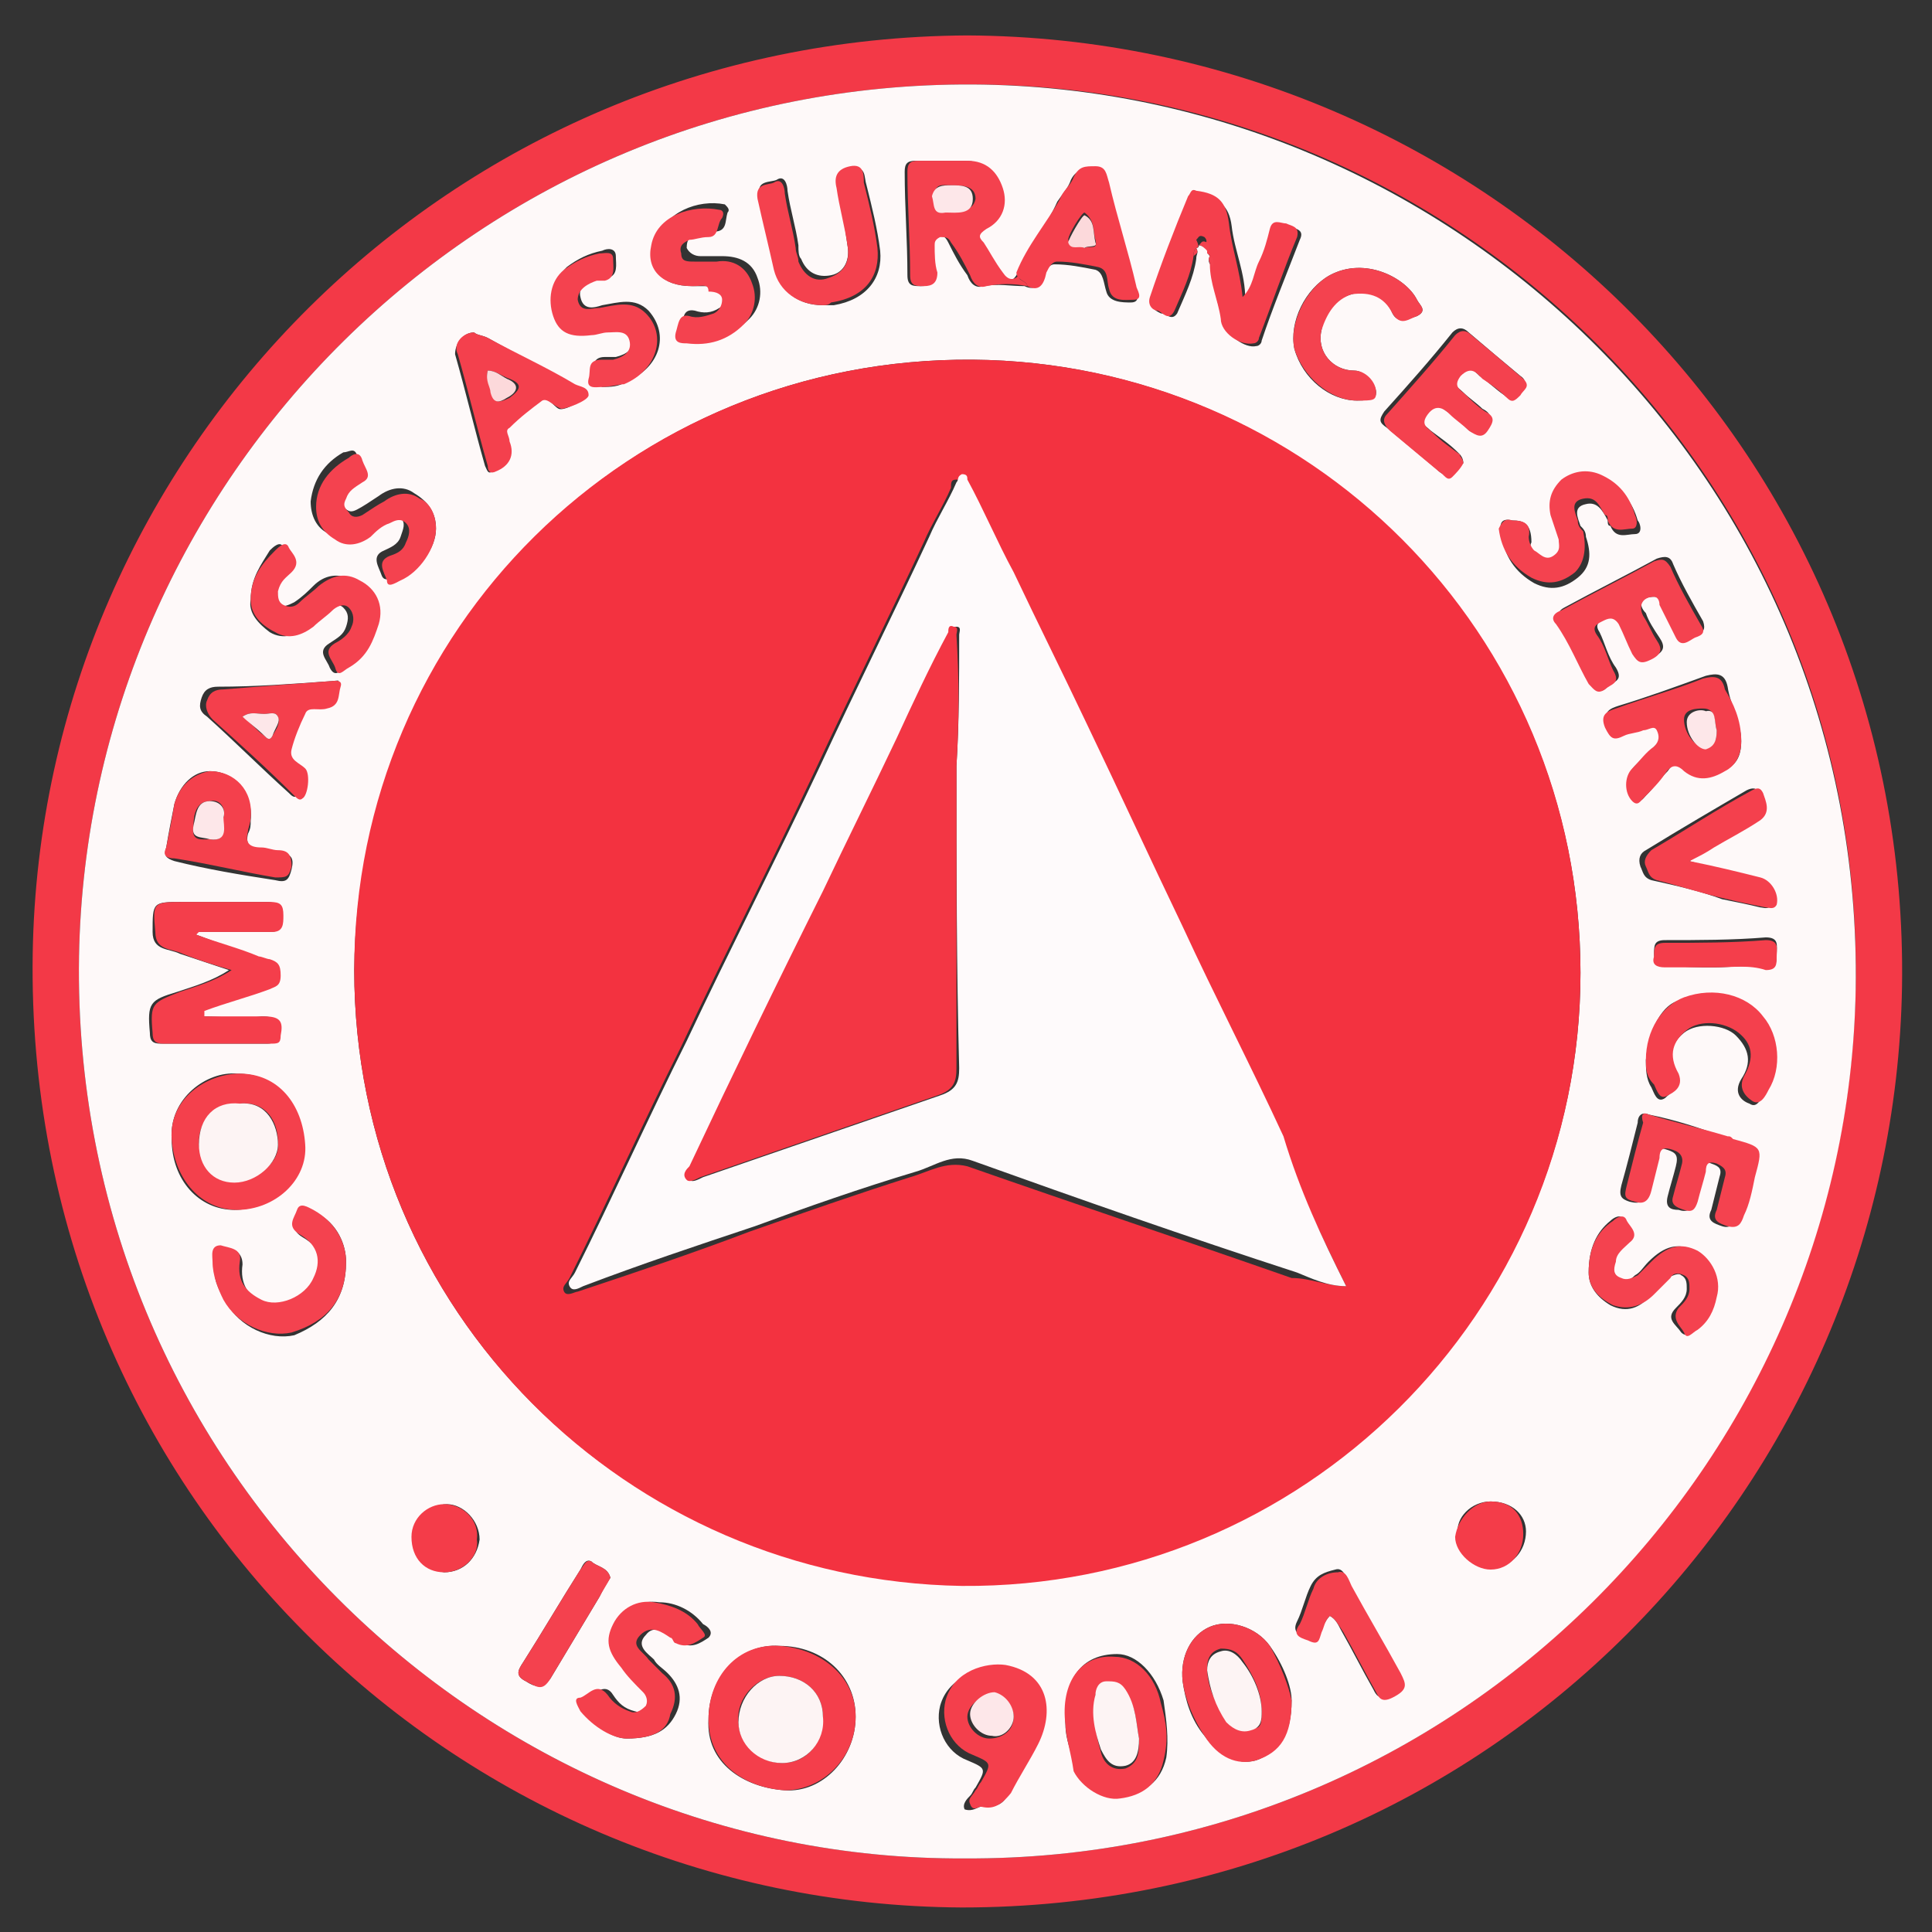 <svg xmlns="http://www.w3.org/2000/svg" xmlns:xlink="http://www.w3.org/1999/xlink" id="Layer_1" x="0px" y="0px" viewBox="0 0 70.9 70.9" style="enable-background:new 0 0 70.9 70.9;" xml:space="preserve">
<rect x="0" y="0" width="70.9" height="70.9" fill="#333333" stroke="none"/>
<style type="text/css">
	.st0{fill:#F33947;}
	.st1{fill:#FEF9F9;}
	.st2{fill:#F33240;}
	.st3{fill:#F43E4B;}
	.st4{fill:#F43F4C;}
	.st5{fill:#F4404C;}
	.st6{fill:#F4414E;}
	.st7{fill:#F4404D;}
	.st8{fill:#F4424F;}
	.st9{fill:#F43C49;}
	.st10{fill:#FEFAFB;}
	.st11{fill:#FDF4F4;}
	.st12{fill:#FDE7E9;}
	.st13{fill:#FCD9DB;}
	.st14{fill:#F33644;}
	.st15{fill-rule:evenodd;clip-rule:evenodd;fill:none;}
</style>
<g>
	<g>
		<path class="st0" d="M35.5,1.3c19,0.1,34.6,15.5,34.3,34.9C69.5,54.5,54.7,70,35.3,70C16.6,69.9,0.9,54.7,1.2,35    C1.5,16.6,16.5,1.4,35.5,1.3z M35.4,68.2c18.1,0.1,32.4-14.5,32.7-32C68.4,17.5,53.3,3.1,35.7,3.1C17.6,3,3.2,17.6,2.9,35.1    C2.6,53.7,17.7,68.3,35.4,68.2z"></path>
		<path class="st1" d="M35.4,68.2C17.7,68.3,2.6,53.7,2.9,35.1C3.2,17.6,17.6,3,35.7,3.1c17.6,0.1,32.7,14.5,32.4,33.2    C67.8,53.7,53.5,68.3,35.4,68.2z M43.9,9.1C44,9.1,44,9,44,9c0.1,0,0.2,0.1,0.3,0.1c0,0.1,0,0.2,0.1,0.3c-0.1,0.2,0,0.3,0.1,0.4    c0,0.7,0.2,1.4,0.4,2c0.1,0.5,0.8,1,1.2,0.9c0.1,0,0.2-0.1,0.2-0.2c0.4-1.2,0.9-2.4,1.4-3.7c0.2-0.4-0.2-0.4-0.4-0.5    c-0.2-0.1-0.5-0.2-0.6,0.2c-0.1,0.4-0.2,0.8-0.4,1.2c-0.2,0.4-0.2,0.9-0.6,1.3c0-1-0.4-1.8-0.5-2.7c-0.1-0.8-0.5-1-1.2-1.2    c-0.2,0-0.3,0.1-0.3,0.2c-0.5,1.2-0.9,2.5-1.4,3.7c-0.1,0.3,0.1,0.4,0.3,0.5c0.2,0,0.4,0.3,0.6,0c0.3-0.7,0.6-1.3,0.7-2    C43.9,9.3,44,9.3,43.9,9.1z M37.3,10.1c-0.2,0.3-0.4,0.3-0.6-0.1c-0.2-0.4-0.4-0.7-0.7-1.1c-0.2-0.2-0.2-0.4,0.1-0.5    c0.6-0.3,0.7-0.9,0.6-1.5c-0.2-0.6-0.6-1-1.3-1c-0.6,0-1.2,0-1.8,0c-0.3,0-0.4,0.1-0.4,0.4c0,1.3,0.1,2.5,0.1,3.8    c0,0.4,0.2,0.4,0.5,0.4c0.3,0,0.5-0.1,0.5-0.5c0-0.3,0-0.7-0.1-1c0-0.1,0-0.3,0.2-0.3c0.2-0.1,0.3,0,0.4,0.2    c0.2,0.4,0.4,0.8,0.7,1.2c0.1,0.3,0.3,0.5,0.6,0.4c0.5-0.1,1,0,1.5,0c0.4,0.2,0.6-0.1,0.7-0.4c0.1-0.2,0.2-0.4,0.4-0.4    c0.5,0,1,0.1,1.5,0.2c0.3,0.1,0.3,0.5,0.4,0.8c0.1,0.4,0.6,0.4,0.9,0.4c0.4,0,0.2-0.4,0.1-0.5c-0.3-1.3-0.7-2.5-1-3.8    c-0.1-0.3,0-0.5-0.5-0.6c-0.3,0-0.6,0-0.8,0.4c-0.1,0.3-0.3,0.5-0.5,0.8C38.4,8.3,37.8,9.1,37.3,10.1z M58,35.7    c0-12.4-10-22.4-22.3-22.5C23.1,13.1,13.1,23.1,13,35.6C13,48.1,23,58,35.3,58.1C47.8,58.3,58,48.1,58,35.7z M7.2,34.3    c0,0,0-0.1,0-0.1c0.9,0,1.8,0,2.7,0c0.5,0,0.4-0.3,0.4-0.6c0-0.3-0.1-0.5-0.5-0.5c-1,0-2.1,0-3.1,0c-1.1,0-1.1,0-1.1,1.1    c0,0.7,0.6,0.6,1,0.8c0.6,0.2,1.2,0.4,1.8,0.6c-0.6,0.4-1.3,0.6-1.9,0.8c-1,0.3-1.1,0.4-1,1.5c0,0.3,0.1,0.4,0.4,0.4    c1.3,0,2.6,0,3.9,0c0.3,0,0.3-0.1,0.4-0.3c0-0.5,0-0.7-0.6-0.7c-0.7,0.1-1.5,0-2.2,0c0-0.1,0-0.1,0-0.2c0.8-0.3,1.6-0.5,2.4-0.8    c0.2-0.1,0.5-0.2,0.4-0.5c0-0.3-0.1-0.5-0.4-0.6c-0.1,0-0.3-0.1-0.4-0.1C8.8,34.9,8,34.6,7.2,34.3z M26,63.1    c-0.1,1.6,1.3,2.5,2.8,2.6c1.4,0.1,2.6-1.2,2.6-2.7c0-1.5-1.2-2.6-2.8-2.6C27.2,60.3,26,61.5,26,63.1z M6.3,41.8    c0,1.5,1,2.6,2.3,2.6c1.4,0,2.6-1.1,2.5-2.4c-0.1-1.6-1-2.6-2.4-2.6C7.6,39.3,6.2,40.3,6.3,41.8z M63.9,27.2c0-0.7-0.4-1.3-0.5-2    c-0.1-0.5-0.4-0.5-0.8-0.4c-1.1,0.4-2.2,0.8-3.2,1.1c-0.3,0.1-0.6,0.2-0.4,0.7c0.1,0.4,0.3,0.5,0.7,0.3c0.2-0.1,0.5-0.1,0.7-0.2    c0.2-0.1,0.4-0.3,0.5,0c0.1,0.2,0.1,0.4-0.1,0.6c-0.3,0.3-0.6,0.6-0.8,0.8c-0.3,0.3-0.3,0.9,0,1.2c0.2,0.2,0.3,0,0.4-0.1    c0.3-0.3,0.5-0.6,0.8-0.9c0.2-0.3,0.4-0.4,0.7-0.1c0.5,0.4,1,0.3,1.5,0C63.8,28,63.9,27.6,63.9,27.2z M39.1,63.3    c0,0.5,0.2,1,0.4,1.6c0.3,0.7,1.1,1.2,1.7,1c0.8-0.1,1.4-0.5,1.6-1.4c0.1-0.7,0-1.4-0.1-2.1c-0.3-1-1-1.7-1.7-1.7    C39.7,60.7,39,61.6,39.1,63.3z M47.4,62.4c0-0.5-0.3-1.3-0.8-2c-0.5-0.7-1.5-1-2.2-0.7c-0.7,0.3-1.1,1.1-1,2    c0.1,0.7,0.3,1.4,0.8,2c0.5,0.7,1.2,1.1,1.9,0.9C46.9,64.3,47.4,63.7,47.4,62.4z M53.7,17c0-0.2-0.1-0.3-0.2-0.4    c-0.3-0.3-0.6-0.5-1-0.8c-0.2-0.2-0.5-0.3-0.2-0.7c0.3-0.4,0.5-0.2,0.8,0c0.3,0.2,0.5,0.4,0.7,0.6c0.2,0.2,0.4,0.3,0.7,0    c0.2-0.3,0.3-0.5-0.1-0.7c-0.2-0.2-0.5-0.4-0.7-0.6c-0.2-0.2-0.5-0.3-0.2-0.7c0.3-0.4,0.6-0.1,0.8,0.1c0.3,0.2,0.6,0.5,0.9,0.7    c0.2,0.2,0.4,0.1,0.5-0.1c0.2-0.2,0.4-0.4,0.1-0.6c-0.6-0.5-1.2-1-1.9-1.6c-0.2-0.2-0.4-0.2-0.6,0c-0.8,1-1.6,1.9-2.5,2.9    c-0.2,0.3-0.2,0.4,0.1,0.6c0.6,0.5,1.2,1,1.8,1.5c0.1,0.1,0.3,0.3,0.5,0.2C53.4,17.4,53.5,17.1,53.7,17z M60.7,21.9    c0.2,0,0.2,0.1,0.3,0.2c0.2,0.4,0.4,0.8,0.6,1.2c0.2,0.4,0.5,0.1,0.7,0c0.2-0.1,0.3-0.2,0.2-0.5c-0.4-0.7-0.8-1.4-1.1-2.1    c-0.1-0.3-0.3-0.3-0.6-0.2c-1.1,0.6-2.3,1.2-3.4,1.8c-0.2,0.1-0.3,0.3-0.2,0.5c0.5,0.7,0.8,1.5,1.2,2.2c0.2,0.3,0.3,0.5,0.6,0.2    c0.2-0.2,0.6-0.2,0.3-0.7c-0.3-0.4-0.4-0.9-0.6-1.3c-0.2-0.3,0-0.4,0.2-0.5c0.2-0.1,0.4-0.2,0.6,0.1c0.2,0.4,0.4,0.7,0.5,1.1    c0.2,0.3,0.3,0.4,0.7,0.2c0.4-0.2,0.4-0.4,0.2-0.7c-0.2-0.3-0.4-0.6-0.5-0.9C60.1,22.2,60.2,21.9,60.7,21.9z M60.5,40.9    c-0.2-0.1-0.4,0-0.4,0.3c-0.2,0.8-0.4,1.6-0.6,2.3c-0.1,0.4,0,0.5,0.3,0.6c0.4,0.1,0.6,0,0.6-0.4c0.1-0.4,0.3-0.8,0.3-1.2    c0.1-0.4,0.2-0.4,0.5-0.3c0.3,0.1,0.4,0.2,0.3,0.6c-0.1,0.4-0.2,0.7-0.3,1.1c-0.1,0.4,0.1,0.5,0.4,0.5c0.3,0.1,0.5,0,0.5-0.3    c0.1-0.4,0.2-0.7,0.3-1.1c0.1-0.3,0.2-0.4,0.4-0.3c0.3,0.1,0.4,0.2,0.3,0.5c-0.1,0.4-0.2,0.8-0.3,1.2c-0.2,0.4,0.1,0.5,0.4,0.6    c0.3,0.1,0.5-0.1,0.6-0.4c0.1-0.5,0.3-1,0.4-1.4c0.3-1.1,0.3-1.1-0.8-1.4c-0.1,0-0.1,0-0.2-0.1C62.4,41.4,61.5,41.1,60.5,40.9z     M23,63.8c1,0,1.5-0.3,1.8-0.9c0.3-0.6,0.1-1.1-0.3-1.5c-0.2-0.2-0.4-0.3-0.5-0.5c-0.2-0.2-0.7-0.5-0.3-0.9    c0.3-0.4,0.7-0.1,1.1,0.1c0.1,0,0.1,0.2,0.2,0.2c0.4,0.2,0.7,0,1-0.2c0.2-0.2,0-0.4-0.2-0.5c-0.4-0.5-1-0.8-1.6-0.8    c-0.7-0.1-1.2,0.2-1.5,0.8c-0.3,0.5-0.2,1,0.3,1.6c0.3,0.3,0.5,0.6,0.8,0.9c0.1,0.2,0.2,0.3,0.1,0.5c-0.1,0.2-0.3,0.3-0.6,0.2    c-0.4-0.1-0.6-0.3-0.8-0.6c-0.3-0.5-0.7,0-1,0.1c-0.3,0.1-0.1,0.4,0,0.5C21.9,63.4,22.5,63.8,23,63.8z M30.2,11.2    c0.1,0,0.2,0,0.4,0c1.2-0.2,1.8-1,1.7-2c-0.1-0.8-0.3-1.6-0.5-2.4c-0.1-0.3,0-0.7-0.5-0.6c-0.5,0.1-0.6,0.3-0.5,0.8    C30.9,7.6,31,8.3,31.1,9c0.1,0.5-0.1,1-0.6,1.1c-0.5,0.1-0.9-0.1-1.1-0.6c-0.1-0.1-0.1-0.3-0.1-0.5c-0.1-0.7-0.3-1.3-0.4-2    c0-0.2-0.1-0.6-0.4-0.4c-0.2,0.1-0.8,0-0.6,0.6c0.2,0.9,0.4,1.7,0.6,2.6C28.6,10.7,29.3,11.2,30.2,11.2z M36,66.3    c0.4,0,0.7,0,0.9-0.3c0.3-0.6,0.7-1.2,1-1.8c0.6-1.2,0.4-2.6-1.2-2.9c-0.7-0.1-1.9,0.2-2.2,1.3c-0.2,0.8,0.2,1.7,1,2    c0.7,0.3,0.7,0.3,0.3,1c-0.1,0.1-0.1,0.2-0.2,0.3c-0.1,0.1-0.3,0.3-0.2,0.5C35.7,66.5,35.9,66.3,36,66.3z M17.4,12.2    c-0.4,0-0.7,0.4-0.7,0.8c0.4,1.4,0.7,2.7,1.1,4.1c0.1,0.2,0.1,0.3,0.3,0.2c0.5-0.2,0.7-0.6,0.5-1.1c-0.1-0.2-0.2-0.3,0-0.5    c0.4-0.3,0.8-0.7,1.2-1c0.3-0.2,0.5,0.2,0.7,0.3c0.2,0.1,0.9-0.3,1-0.5c0.1-0.3-0.3-0.3-0.5-0.4C20,13.6,19,13,17.9,12.4    C17.7,12.3,17.5,12.3,17.4,12.2z M12.1,25c-1.4,0.1-2.7,0.2-4.1,0.2c-0.3,0-0.5,0.1-0.6,0.4c-0.1,0.3-0.1,0.5,0.2,0.7    c1,0.9,2,1.9,3,2.8c0.1,0.1,0.2,0.2,0.3,0.1c0.3-0.1,0.3-0.9,0.1-1.1c-0.2-0.2-0.6-0.3-0.5-0.7c0.1-0.4,0.3-0.9,0.5-1.3    c0.2-0.3,0.6-0.1,0.8-0.2c0.5-0.1,0.5-0.5,0.5-0.8C12.6,24.9,12.3,25,12.1,25z M7.7,28.3c-0.6,0-1.1,0.5-1.3,1.2    c-0.1,0.5-0.2,1-0.3,1.6c-0.1,0.3,0,0.4,0.3,0.5c1.2,0.3,2.4,0.5,3.7,0.7c0.4,0.1,0.5,0,0.6-0.4c0.1-0.4,0-0.6-0.5-0.6    c-0.2,0-0.4-0.1-0.6-0.1c-0.4,0-0.6-0.2-0.5-0.6c0.1-0.2,0.1-0.3,0.1-0.5C9.3,29.1,8.6,28.3,7.7,28.3z M9.2,22    c-0.1,0.5,0.3,0.9,0.7,1.2c0.5,0.3,1,0.1,1.4-0.2c0.3-0.2,0.5-0.4,0.7-0.6c0.2-0.1,0.4-0.3,0.6-0.1c0.2,0.2,0.2,0.4,0.1,0.7    c-0.1,0.3-0.3,0.4-0.6,0.6c-0.5,0.3-0.1,0.6,0,0.9c0.2,0.4,0.4,0.1,0.5,0c0.6-0.4,0.9-0.9,1.1-1.6c0.1-0.6-0.1-1.2-0.7-1.6    c-0.6-0.3-1.1-0.2-1.5,0.2c-0.2,0.2-0.4,0.4-0.7,0.6c-0.2,0.1-0.4,0.2-0.6,0.1c-0.2-0.1-0.2-0.3-0.2-0.5c0-0.3,0.3-0.5,0.5-0.7    c0.4-0.3,0-0.6-0.1-0.9c-0.1-0.3-0.4,0-0.5,0.1C9.6,20.7,9.2,21.2,9.2,22z M55.5,19.1c-0.4-0.1-0.5,0.1-0.4,0.5    c0.1,0.8,0.5,1.4,1.2,1.8c0.6,0.3,1.1,0.2,1.6-0.2c0.5-0.4,0.5-0.9,0.3-1.5c0-0.2-0.1-0.3-0.2-0.4c-0.1-0.3-0.3-0.7,0.2-0.8    c0.4-0.1,0.6,0.2,0.8,0.6c0,0.1,0,0.2,0.1,0.2c0.2,0.5,0.6,0.3,0.9,0.3c0.3,0,0.2-0.4,0.1-0.5c-0.2-0.7-0.6-1.2-1.3-1.5    c-0.5-0.2-1-0.1-1.4,0.2c-0.4,0.3-0.5,0.8-0.4,1.3c0.1,0.3,0.2,0.6,0.3,0.9c0.1,0.2,0.1,0.5-0.2,0.6c-0.3,0.2-0.5-0.1-0.7-0.2    c-0.2-0.1-0.3-0.3-0.2-0.5C56.2,19.2,55.9,19.1,55.5,19.1z M58.3,46.7c0,0.5,0.3,0.9,0.8,1.2c0.6,0.3,1.1,0.1,1.5-0.4    c0.2-0.2,0.4-0.4,0.6-0.6c0.2-0.1,0.4-0.2,0.5-0.1c0.2,0.1,0.2,0.3,0.2,0.5c0,0.3-0.2,0.5-0.4,0.7c-0.4,0.4,0,0.6,0.2,0.9    c0.2,0.2,0.4,0,0.5-0.1c0.4-0.3,0.6-0.8,0.7-1.2c0.2-0.7-0.1-1.4-0.7-1.7c-0.6-0.3-1.1-0.2-1.7,0.4c-0.2,0.2-0.3,0.4-0.5,0.5    c-0.2,0.2-0.4,0.3-0.6,0.1c-0.2-0.1-0.2-0.4-0.2-0.6c0.1-0.3,0.3-0.5,0.5-0.7c0.4-0.3,0-0.6-0.1-0.8c-0.1-0.3-0.4-0.1-0.5,0    C58.6,45.2,58.3,45.8,58.3,46.7z M16,19.4c0-0.6-0.3-1-0.8-1.3c-0.4-0.3-0.9-0.2-1.3,0.1c-0.3,0.2-0.6,0.4-0.8,0.5    c-0.2,0.1-0.3,0.1-0.5-0.1c-0.1-0.2-0.1-0.3-0.1-0.5c0.1-0.3,0.3-0.5,0.6-0.6c0.4-0.2,0.1-0.6,0-0.8c-0.1-0.3-0.3-0.1-0.5-0.1    c-0.7,0.4-1.1,1-1.2,1.8c0,0.5,0.2,1,0.7,1.2c0.5,0.3,0.9,0.2,1.3-0.1c0.2-0.2,0.5-0.3,0.7-0.5c0.2-0.1,0.4-0.2,0.6,0    c0.2,0.2,0.1,0.4,0,0.7c-0.1,0.3-0.4,0.4-0.6,0.5c-0.5,0.2-0.2,0.6-0.1,0.9c0.1,0.3,0.4,0.1,0.5,0C15.4,21,16,20.1,16,19.4z     M49.8,14.7c0.6,0,0.7-0.1,0.7-0.3c0-0.3-0.4-0.8-0.8-0.8c-0.8,0-1.4-0.7-1.2-1.5c0.1-0.6,0.4-1.1,1.1-1.3c0.6-0.2,1.2,0,1.5,0.7    c0.2,0.4,0.6,0.2,0.9,0.1c0.4-0.2,0.1-0.4,0-0.6c-0.4-0.8-1.9-1.6-3.2-0.9c-0.9,0.5-1.5,1.7-1.3,2.7    C47.8,13.9,48.8,14.7,49.8,14.7z M12.7,46.3c0-0.6-0.3-1.4-1.1-1.8c-0.2-0.1-0.4-0.3-0.6,0c-0.1,0.3-0.4,0.6,0.1,0.9    c0.7,0.4,0.9,1,0.5,1.6c-0.3,0.6-1.3,1-1.9,0.8c-0.6-0.2-0.9-0.7-0.8-1.4c0-0.5-0.4-0.6-0.7-0.6c-0.4-0.1-0.3,0.3-0.3,0.6    c-0.1,0.5,0.1,0.9,0.4,1.4c0.5,0.9,1.6,1.4,2.5,1.2C12,48.5,12.7,47.7,12.7,46.3z M25.4,10.5c0.4,0,0.6,0,0.8,0    c0.2,0,0.4,0.1,0.5,0.3c0.1,0.2-0.1,0.4-0.3,0.5c-0.3,0.2-0.6,0.2-0.9,0.1c-0.5-0.1-0.4,0.4-0.5,0.6c-0.1,0.4,0.2,0.4,0.4,0.4    c0.8,0.1,1.5-0.1,2.1-0.7c0.4-0.4,0.5-1,0.3-1.5c-0.2-0.6-0.7-0.8-1.3-0.8c-0.3,0-0.6,0-0.8,0c-0.2,0-0.4-0.1-0.5-0.3    c0-0.3,0.1-0.4,0.3-0.5c0.2-0.1,0.4-0.2,0.7-0.1c0.5,0,0.4-0.4,0.5-0.7c0.1-0.1,0-0.2-0.1-0.3c-1-0.2-2.2,0.3-2.5,1.3    C23.7,9.9,24.3,10.5,25.4,10.5z M22.1,14.2c0.3,0,0.6,0,0.9-0.2c1.2-0.5,1.6-1.7,0.8-2.6c-0.5-0.5-1.1-0.3-1.7-0.2    c-0.3,0.1-0.7,0.2-0.8-0.3c-0.1-0.4,0.3-0.6,0.7-0.7c0.1,0,0.2,0,0.3,0c0.4-0.1,0.3-0.5,0.3-0.8c0-0.3-0.3-0.3-0.5-0.2    c-0.5,0.1-0.9,0.3-1.3,0.6c-0.5,0.5-0.7,1.1-0.4,1.7c0.2,0.6,0.6,0.7,1.4,0.7c0.2,0,0.4,0,0.6-0.1c0.3-0.1,0.7-0.1,0.8,0.3    c0.1,0.4-0.2,0.6-0.6,0.7c-0.1,0-0.3,0-0.4,0c-0.5,0-0.4,0.4-0.5,0.7C21.6,14.2,21.9,14.1,22.1,14.2z M60.4,38.9    c0,0.3,0,0.7,0.2,1c0.1,0.2,0.2,0.6,0.5,0.4c0.2-0.2,0.6-0.4,0.4-0.8c-0.3-0.7-0.2-1.2,0.3-1.6c0.5-0.4,1.5-0.3,1.9,0.1    c0.5,0.5,0.6,1,0.2,1.6c-0.3,0.5,0,0.8,0.3,0.9c0.3,0.2,0.4-0.2,0.6-0.4c0.5-0.8,0.4-2-0.2-2.7c-0.6-0.8-1.9-1.1-2.9-0.7    C61,36.8,60.5,37.8,60.4,38.9z M62,31.6c0.3-0.2,0.5-0.3,0.7-0.5c0.6-0.3,1.2-0.7,1.7-1c0.4-0.3,0.1-0.6,0.1-1    c0-0.2-0.2-0.2-0.4-0.1c-1.2,0.7-2.4,1.4-3.7,2.2c-0.2,0.1-0.3,0.3-0.2,0.6c0.1,0.2,0.1,0.4,0.4,0.5c0.9,0.2,1.8,0.4,2.6,0.7    c0.5,0.1,1,0.2,1.4,0.3c0.1,0,0.3,0.1,0.4-0.1c0.1-0.3-0.2-0.9-0.6-1C63.8,32.1,63,31.9,62,31.6z M48.8,59.3    c0.2,0.1,0.3,0.3,0.4,0.5c0.4,0.7,0.8,1.5,1.2,2.2c0.1,0.2,0.2,0.4,0.6,0.2c0.5-0.2,0.5-0.5,0.3-0.9c-0.6-1.1-1.2-2.1-1.8-3.2    c-0.1-0.2-0.2-0.6-0.5-0.5c-0.4,0.1-0.7,0.2-0.9,0.6c-0.2,0.4-0.3,0.9-0.5,1.3c-0.2,0.4,0.1,0.5,0.3,0.6c0.4,0.2,0.4,0,0.5-0.3    C48.6,59.7,48.6,59.5,48.8,59.3z M22.4,57.9c-0.1-0.4-0.5-0.4-0.7-0.6c-0.2-0.1-0.3,0.1-0.4,0.3c-0.7,1.1-1.4,2.3-2.1,3.4    c-0.2,0.3-0.3,0.5,0.1,0.7c0.3,0.2,0.6,0.3,0.9-0.1c0.6-1,1.2-2,1.8-3C22.1,58.4,22.2,58.2,22.4,57.9z M54.7,55.1    c-0.7,0-1.3,0.6-1.2,1.2c0,0.6,0.7,1.2,1.3,1.2c0.7,0,1.2-0.6,1.2-1.3C56,55.6,55.5,55.1,54.7,55.1z M16.3,57.7    c0.7,0,1.2-0.5,1.3-1.2c0-0.7-0.6-1.3-1.2-1.3c-0.6,0-1.2,0.6-1.2,1.2C15.1,57.1,15.6,57.6,16.3,57.7z M62.9,35.5    C62.9,35.5,62.9,35.5,62.9,35.5c0.6,0,1.3-0.1,1.9,0c0.4,0,0.4-0.2,0.4-0.5c0-0.3,0.1-0.6-0.4-0.6c-1.2,0.1-2.5,0.1-3.7,0.1    c-0.4,0-0.4,0.2-0.4,0.5c0,0.3,0.1,0.5,0.4,0.4C61.7,35.5,62.3,35.5,62.9,35.5z"></path>
		<path class="st2" d="M58,35.7c0,12.5-10.2,22.6-22.7,22.5C23,58,13,48.1,13,35.6c0-12.5,10.1-22.5,22.7-22.4    C48,13.3,58,23.2,58,35.7z M49.4,47.2c-0.9-1.8-1.7-3.6-2.5-5.3c-1.2-2.6-2.5-5.1-3.7-7.7c-1.2-2.4-2.4-4.9-3.5-7.4    c-0.9-1.9-1.8-3.7-2.7-5.6c-0.6-1.2-1.1-2.3-1.7-3.4c-0.1-0.1,0-0.2-0.2-0.2c-0.2,0-0.2,0.1-0.2,0.3c-0.3,0.7-0.7,1.3-1,2    c-1.3,2.8-2.7,5.6-4,8.4c-1.6,3.4-3.3,6.7-4.9,10.1c-1.4,2.8-2.7,5.7-4.1,8.5c-0.1,0.2-0.3,0.3-0.2,0.5c0.1,0.2,0.4,0,0.5,0    c2.1-0.7,4.2-1.4,6.3-2.2c2-0.7,4-1.4,5.9-2c0.7-0.2,1.3-0.6,2.1-0.4c4,1.4,7.9,2.7,11.9,4.1C48.1,46.9,48.7,47.2,49.4,47.2z"></path>
		<path class="st3" d="M7.2,34.3c0.8,0.3,1.6,0.5,2.3,0.8c0.1,0,0.3,0.1,0.4,0.1c0.3,0.1,0.4,0.2,0.4,0.6c0,0.4-0.2,0.4-0.4,0.5    c-0.8,0.3-1.6,0.5-2.4,0.8c0,0.1,0,0.1,0,0.2c0.7,0,1.5,0,2.2,0c0.6,0,0.7,0.2,0.6,0.7c0,0.3-0.1,0.3-0.4,0.3c-1.3,0-2.6,0-3.9,0    c-0.3,0-0.4-0.1-0.4-0.4c-0.1-1.1,0-1.1,1-1.5c0.6-0.2,1.3-0.4,1.9-0.8c-0.7-0.2-1.3-0.4-1.8-0.6c-0.4-0.2-1-0.1-1-0.8    c-0.1-1.1-0.1-1.1,1.1-1.1c1,0,2.1,0,3.1,0c0.4,0,0.5,0.1,0.5,0.5c0,0.3,0,0.6-0.4,0.6c-0.9,0-1.8,0-2.7,0    C7.2,34.3,7.2,34.3,7.2,34.3z"></path>
		<path class="st3" d="M26,63.1c0-1.6,1.1-2.8,2.6-2.7c1.5,0.1,2.8,1.1,2.8,2.6c0,1.5-1.2,2.7-2.6,2.7C27.3,65.6,26,64.7,26,63.1z     M28.7,64.7c0.9,0,1.5-0.7,1.5-1.7c0-0.9-0.7-1.5-1.6-1.5c-0.8,0-1.6,0.8-1.5,1.7C27.1,64,27.9,64.7,28.7,64.7z"></path>
		<path class="st4" d="M43.8,9.4c-0.1,0.7-0.4,1.3-0.7,2c-0.2,0.4-0.4,0.1-0.6,0c-0.2,0-0.4-0.2-0.3-0.5c0.4-1.2,0.9-2.5,1.4-3.7    c0.1-0.1,0.1-0.3,0.3-0.2c0.8,0.1,1.1,0.4,1.2,1.2c0.1,0.9,0.4,1.7,0.5,2.7c0.4-0.4,0.4-0.9,0.6-1.3c0.2-0.4,0.3-0.8,0.4-1.2    c0.1-0.4,0.4-0.2,0.6-0.2c0.2,0.1,0.5,0.1,0.4,0.5c-0.5,1.2-0.9,2.4-1.4,3.7c0,0.1-0.1,0.2-0.2,0.2c-0.5,0.1-1.2-0.4-1.2-0.9    c-0.1-0.7-0.4-1.3-0.4-2c0-0.1,0.1-0.3-0.1-0.4c0-0.1,0-0.2-0.1-0.3c0.1-0.1,0.1-0.2,0-0.3c-0.2-0.1-0.2,0-0.3,0.1    C44,9,44,9.1,43.9,9.1C43.8,9.2,43.8,9.3,43.8,9.4z"></path>
		<path class="st5" d="M6.3,41.8c-0.1-1.5,1.3-2.4,2.5-2.4c1.4,0,2.3,1.1,2.4,2.6c0.1,1.3-1.1,2.4-2.5,2.4    C7.4,44.4,6.4,43.3,6.3,41.8z M8.8,40.5c-0.9,0-1.5,0.6-1.5,1.4c0,0.8,0.6,1.4,1.3,1.4c0.8,0,1.7-0.6,1.6-1.4    C10.2,41.2,9.8,40.4,8.8,40.5z"></path>
		<path class="st6" d="M37.7,10.5c-0.5-0.1-1-0.1-1.5,0c-0.3,0.1-0.5-0.1-0.6-0.4c-0.2-0.4-0.4-0.8-0.7-1.2    c-0.1-0.2-0.2-0.2-0.4-0.2c-0.2,0.1-0.2,0.2-0.2,0.3c0,0.3,0,0.7,0.1,1c0,0.4-0.2,0.5-0.5,0.5c-0.3,0-0.5,0-0.5-0.4    c0-1.3-0.1-2.5-0.1-3.8c0-0.3,0.1-0.4,0.4-0.4c0.6,0,1.2,0,1.8,0c0.7,0,1.1,0.4,1.3,1c0.2,0.6,0,1.2-0.6,1.5    c-0.3,0.2-0.3,0.3-0.1,0.5c0.2,0.3,0.4,0.7,0.7,1.1c0.2,0.3,0.4,0.3,0.6,0.1C37.3,10.3,37.7,10.3,37.7,10.5z M34.9,6.8    c-0.3,0-0.6-0.1-0.6,0.4c0,0.3,0,0.6,0.5,0.6c0.4-0.1,0.9,0,1-0.5C35.8,6.8,35.3,6.8,34.9,6.8z"></path>
		<path class="st7" d="M63.9,27.2c0,0.5-0.2,0.9-0.6,1.1c-0.5,0.3-1,0.4-1.5,0c-0.3-0.3-0.5-0.2-0.7,0.1c-0.2,0.3-0.5,0.6-0.8,0.9    c-0.1,0.1-0.2,0.3-0.4,0.1c-0.3-0.3-0.3-0.9,0-1.2c0.3-0.3,0.5-0.6,0.8-0.8c0.2-0.2,0.2-0.4,0.1-0.6c-0.1-0.2-0.3,0-0.5,0    c-0.2,0.1-0.5,0.1-0.7,0.2c-0.4,0.2-0.5,0.1-0.7-0.3c-0.2-0.5,0.1-0.6,0.4-0.7c1.1-0.4,2.2-0.7,3.2-1.1c0.4-0.1,0.7-0.1,0.8,0.4    C63.6,25.8,63.9,26.4,63.9,27.2z M63,26.8c-0.1-0.3,0-0.8-0.5-0.8c-0.2,0-0.7,0-0.7,0.4c0,0.5,0.4,1,0.7,1    C62.9,27.4,63,27.2,63,26.8z"></path>
		<path class="st4" d="M39.1,63.3c-0.2-1.6,0.6-2.6,1.8-2.5c0.8,0,1.5,0.7,1.7,1.7c0.2,0.7,0.3,1.3,0.1,2.1    c-0.2,0.9-0.8,1.3-1.6,1.4c-0.6,0.1-1.4-0.4-1.7-1C39.3,64.3,39.1,63.7,39.1,63.3z M41.8,63.8c-0.1-0.5-0.1-1.2-0.5-1.7    c-0.2-0.3-0.4-0.3-0.7-0.3c-0.3,0-0.4,0.2-0.4,0.5c-0.1,0.7,0,1.3,0.2,2c0.1,0.4,0.4,0.7,0.9,0.6C41.8,64.7,41.8,64.3,41.8,63.8z"></path>
		<path class="st4" d="M47.4,62.4c0,1.3-0.4,1.9-1.3,2.2c-0.7,0.2-1.4-0.1-1.9-0.9c-0.4-0.6-0.7-1.3-0.8-2c-0.1-0.9,0.3-1.7,1-2    c0.7-0.3,1.7,0,2.2,0.7C47,61.1,47.3,61.9,47.4,62.4z M46.3,62.8c0-0.7-0.3-1.3-0.7-1.9c-0.2-0.3-0.4-0.4-0.8-0.4    c-0.4,0.1-0.5,0.4-0.5,0.7c0,0.7,0.3,1.3,0.7,1.9c0.2,0.3,0.5,0.4,0.9,0.3C46.3,63.5,46.3,63.2,46.3,62.8z"></path>
		<path class="st6" d="M53.7,17c-0.1,0.2-0.3,0.4-0.4,0.5c-0.2,0.2-0.3-0.1-0.5-0.2c-0.6-0.5-1.2-1-1.8-1.5    c-0.2-0.2-0.3-0.4-0.1-0.6c0.8-0.9,1.7-1.9,2.5-2.9c0.2-0.2,0.4-0.2,0.6,0c0.6,0.5,1.2,1,1.9,1.6c0.3,0.3,0,0.4-0.1,0.6    c-0.2,0.2-0.3,0.3-0.5,0.1c-0.3-0.3-0.6-0.5-0.9-0.7c-0.2-0.2-0.4-0.5-0.8-0.1c-0.3,0.4,0,0.5,0.2,0.7c0.2,0.2,0.4,0.4,0.7,0.6    c0.4,0.2,0.3,0.4,0.1,0.7c-0.2,0.3-0.4,0.2-0.7,0c-0.2-0.2-0.5-0.4-0.7-0.6c-0.2-0.2-0.5-0.4-0.8,0c-0.3,0.4,0,0.5,0.2,0.7    c0.3,0.3,0.6,0.5,1,0.8C53.5,16.7,53.7,16.8,53.7,17z"></path>
		<path class="st8" d="M60.7,21.9c-0.4,0-0.6,0.3-0.4,0.7c0.2,0.3,0.3,0.6,0.5,0.9c0.2,0.3,0.2,0.5-0.2,0.7    c-0.4,0.2-0.5,0.1-0.7-0.2c-0.2-0.4-0.3-0.7-0.5-1.1c-0.2-0.3-0.4-0.2-0.6-0.1c-0.2,0.1-0.4,0.2-0.2,0.5c0.3,0.4,0.4,0.9,0.6,1.3    c0.3,0.5-0.1,0.5-0.3,0.7c-0.3,0.2-0.4,0-0.6-0.2c-0.4-0.7-0.7-1.5-1.2-2.2c-0.2-0.2-0.1-0.4,0.2-0.5c1.1-0.6,2.3-1.2,3.4-1.8    c0.3-0.1,0.4-0.1,0.6,0.2c0.3,0.7,0.7,1.4,1.1,2.1c0.2,0.3,0.1,0.4-0.2,0.5c-0.2,0.1-0.5,0.4-0.7,0c-0.2-0.4-0.4-0.8-0.6-1.2    C60.9,22,60.8,21.9,60.7,21.9z"></path>
		<path class="st8" d="M60.5,40.9c1,0.3,1.9,0.5,2.9,0.8c0.1,0,0.1,0,0.2,0.1c1.1,0.3,1.1,0.3,0.8,1.4c-0.1,0.5-0.2,1-0.4,1.4    c-0.1,0.3-0.2,0.5-0.6,0.4c-0.3-0.1-0.6-0.2-0.4-0.6c0.1-0.4,0.2-0.8,0.3-1.2c0.1-0.3-0.1-0.4-0.3-0.5c-0.3-0.1-0.4,0-0.4,0.3    c-0.1,0.4-0.2,0.7-0.3,1.1c-0.1,0.3-0.2,0.4-0.5,0.3c-0.3-0.1-0.5-0.2-0.4-0.5c0.1-0.4,0.2-0.7,0.3-1.1c0.1-0.3,0-0.5-0.3-0.6    c-0.3-0.1-0.5-0.1-0.5,0.3c-0.1,0.4-0.2,0.8-0.3,1.2c-0.1,0.4-0.3,0.5-0.6,0.4c-0.4-0.1-0.4-0.2-0.3-0.6c0.2-0.8,0.4-1.6,0.6-2.3    C60.2,40.9,60.3,40.8,60.5,40.9z"></path>
		<path class="st5" d="M23,63.8c-0.5,0-1.2-0.4-1.7-1c-0.1-0.2-0.3-0.5,0-0.5c0.3-0.1,0.6-0.6,1-0.1c0.2,0.3,0.5,0.5,0.8,0.6    c0.2,0.1,0.4,0,0.6-0.2c0.1-0.2,0-0.4-0.1-0.5c-0.3-0.3-0.6-0.6-0.8-0.9c-0.5-0.6-0.6-1-0.3-1.6c0.3-0.6,0.9-0.9,1.5-0.8    c0.6,0.1,1.2,0.3,1.6,0.8c0.1,0.2,0.4,0.4,0.2,0.5c-0.3,0.2-0.6,0.4-1,0.2c-0.1,0-0.1-0.2-0.2-0.2c-0.3-0.2-0.7-0.5-1.1-0.1    c-0.4,0.4,0.1,0.6,0.3,0.9c0.2,0.2,0.3,0.3,0.5,0.5c0.5,0.4,0.6,0.9,0.3,1.5C24.5,63.5,24,63.8,23,63.8z"></path>
		<path class="st6" d="M30.2,11.2c-0.9,0-1.6-0.5-1.8-1.3c-0.2-0.9-0.4-1.7-0.6-2.6c-0.1-0.6,0.4-0.5,0.6-0.6    c0.3-0.2,0.4,0.2,0.4,0.4c0.1,0.7,0.3,1.3,0.4,2c0,0.2,0.1,0.3,0.1,0.5c0.2,0.5,0.6,0.8,1.1,0.6C31,10,31.2,9.6,31.1,9    c-0.1-0.7-0.3-1.4-0.4-2.1c-0.1-0.4,0-0.7,0.5-0.8c0.5-0.1,0.5,0.3,0.5,0.6c0.2,0.8,0.4,1.6,0.5,2.4c0.1,1-0.4,1.8-1.7,2    C30.4,11.2,30.3,11.2,30.2,11.2z"></path>
		<path class="st4" d="M36,66.3c-0.1,0-0.3,0.2-0.4-0.1c-0.1-0.2,0.1-0.3,0.2-0.5c0.1-0.1,0.1-0.2,0.2-0.3c0.4-0.7,0.4-0.7-0.3-1    c-0.8-0.3-1.2-1.2-1-2c0.3-1.1,1.5-1.4,2.2-1.3c1.6,0.3,1.8,1.7,1.2,2.9c-0.3,0.6-0.7,1.2-1,1.8C36.7,66.3,36.4,66.4,36,66.3z     M37.2,63c0-0.4-0.4-0.8-0.8-0.8c-0.4,0-0.9,0.4-0.9,0.8c0,0.4,0.4,0.8,0.8,0.8C36.8,63.8,37.2,63.5,37.2,63z"></path>
		<path class="st7" d="M17.4,12.2c0.1,0.1,0.3,0.1,0.5,0.2c1.1,0.6,2.2,1.1,3.2,1.7c0.2,0.1,0.5,0.1,0.5,0.4c0,0.2-0.8,0.5-1,0.5    c-0.3-0.1-0.5-0.4-0.7-0.3c-0.4,0.3-0.8,0.6-1.2,1c-0.2,0.1,0,0.3,0,0.5c0.2,0.5,0,0.9-0.5,1.1c-0.2,0.1-0.3,0-0.3-0.2    c-0.4-1.4-0.7-2.7-1.1-4.1C16.6,12.6,17,12.2,17.4,12.2z M17.9,13.6c-0.1,0.4,0.2,0.6,0.2,0.8c0,0.4,0.2,0.4,0.6,0.2    c0.4-0.3,0.5-0.5,0-0.7C18.4,13.8,18.2,13.6,17.9,13.6z"></path>
		<path class="st4" d="M12.1,25c0.1,0,0.5-0.1,0.4,0.2c-0.1,0.3,0,0.7-0.5,0.8c-0.3,0.1-0.7-0.1-0.8,0.2c-0.2,0.4-0.4,0.9-0.5,1.3    c-0.1,0.4,0.3,0.5,0.5,0.7c0.2,0.2,0.1,1-0.1,1.1c-0.1,0.1-0.2,0-0.3-0.1c-1-1-2-1.9-3-2.8c-0.2-0.2-0.3-0.5-0.2-0.7    c0.1-0.3,0.3-0.4,0.6-0.4C9.4,25.2,10.8,25.1,12.1,25z M8.9,26.3c0.3,0.2,0.5,0.5,0.8,0.7c0.1,0.1,0.2,0.2,0.3,0    c0.1-0.2,0.3-0.4,0.2-0.7c-0.1-0.2-0.3-0.1-0.5-0.1C9.4,26.2,9.2,26.1,8.9,26.3z"></path>
		<path class="st4" d="M37.7,10.5c0-0.2-0.4-0.2-0.4-0.5c0.4-1,1.1-1.8,1.6-2.7c0.1-0.3,0.4-0.5,0.5-0.8c0.2-0.4,0.4-0.4,0.8-0.4    c0.4,0,0.4,0.3,0.5,0.6c0.3,1.3,0.7,2.5,1,3.8c0,0.1,0.3,0.5-0.1,0.5c-0.3,0-0.8,0.1-0.9-0.4c-0.1-0.3,0-0.7-0.4-0.8    c-0.5-0.1-1-0.2-1.5-0.2c-0.2,0-0.3,0.2-0.4,0.4C38.3,10.5,38.1,10.7,37.7,10.5z M39.8,9.1c0.2-0.1,0.5,0.1,0.4-0.3    c-0.1-0.3,0-0.7-0.4-1c-0.1,0-0.6,0.8-0.6,1C39.3,9.1,39.6,8.9,39.8,9.1z"></path>
		<path class="st5" d="M7.7,28.3c0.9,0,1.6,0.7,1.5,1.7c0,0.2-0.1,0.4-0.1,0.5c-0.1,0.4,0,0.6,0.5,0.6c0.2,0,0.4,0.1,0.6,0.1    c0.4,0,0.5,0.2,0.5,0.6c-0.1,0.4-0.2,0.4-0.6,0.4c-1.2-0.2-2.4-0.5-3.7-0.7C6,31.5,6,31.3,6.1,31.1c0.1-0.5,0.2-1,0.3-1.6    C6.6,28.8,7.1,28.4,7.7,28.3z M7.7,30.8c0.7,0.1,0.4-0.5,0.5-0.8c0.1-0.3-0.1-0.7-0.5-0.6c-0.5,0-0.6,0.5-0.6,0.9    C7,30.9,7.4,30.8,7.7,30.8z"></path>
		<path class="st8" d="M9.2,22c0-0.8,0.4-1.3,0.9-1.8c0.1-0.1,0.4-0.4,0.5-0.1c0.1,0.2,0.5,0.5,0.1,0.9c-0.2,0.2-0.4,0.3-0.5,0.7    c0,0.2,0,0.4,0.2,0.5c0.2,0.1,0.4,0.1,0.6-0.1c0.2-0.2,0.5-0.4,0.7-0.6c0.5-0.4,1-0.5,1.5-0.2c0.6,0.3,0.9,0.9,0.7,1.6    c-0.2,0.6-0.4,1.2-1.1,1.6c-0.2,0.1-0.4,0.4-0.5,0c-0.1-0.3-0.5-0.6,0-0.9c0.2-0.1,0.5-0.3,0.6-0.6c0.1-0.2,0.1-0.5-0.1-0.7    c-0.2-0.2-0.5,0-0.6,0.1c-0.2,0.2-0.5,0.4-0.7,0.6c-0.4,0.3-0.9,0.5-1.4,0.2C9.5,22.9,9.2,22.5,9.2,22z"></path>
		<path class="st8" d="M55.5,19.1c0.4,0,0.7,0.1,0.6,0.6c0,0.2,0.1,0.4,0.2,0.5c0.2,0.1,0.4,0.4,0.7,0.2c0.3-0.2,0.2-0.4,0.2-0.6    c-0.1-0.3-0.2-0.6-0.3-0.9c-0.1-0.5,0-0.9,0.4-1.3c0.4-0.3,0.9-0.4,1.4-0.2c0.7,0.3,1.1,0.8,1.3,1.5c0.1,0.2,0.1,0.5-0.1,0.5    c-0.3,0-0.7,0.2-0.9-0.3c0-0.1,0-0.2-0.1-0.2c-0.2-0.3-0.3-0.7-0.8-0.6c-0.5,0.1-0.3,0.5-0.2,0.8c0,0.2,0.1,0.3,0.2,0.4    c0.1,0.5,0.1,1.1-0.3,1.5c-0.5,0.4-1,0.5-1.6,0.2c-0.7-0.4-1.1-1-1.2-1.8C55.1,19.2,55.2,19,55.5,19.1z"></path>
		<path class="st8" d="M58.3,46.7c0-0.9,0.3-1.5,0.9-1.9c0.1-0.1,0.4-0.3,0.5,0c0.1,0.2,0.5,0.5,0.1,0.8c-0.2,0.2-0.5,0.4-0.5,0.7    c-0.1,0.3-0.1,0.5,0.2,0.6c0.2,0.1,0.4,0,0.6-0.1c0.2-0.2,0.3-0.3,0.5-0.5c0.6-0.6,1.1-0.7,1.7-0.4c0.5,0.3,0.9,1,0.7,1.7    c-0.1,0.5-0.3,0.9-0.7,1.2c-0.2,0.1-0.4,0.4-0.5,0.1c-0.1-0.2-0.5-0.5-0.2-0.9c0.2-0.2,0.4-0.4,0.4-0.7c0-0.2,0-0.4-0.2-0.5    c-0.2-0.1-0.4-0.1-0.5,0.1c-0.2,0.2-0.4,0.4-0.6,0.6c-0.4,0.4-0.9,0.6-1.5,0.4C58.6,47.6,58.3,47.2,58.3,46.7z"></path>
		<path class="st8" d="M16,19.4c0,0.7-0.6,1.6-1.3,1.9c-0.2,0.1-0.5,0.3-0.5,0c-0.1-0.3-0.4-0.7,0.1-0.9c0.3-0.1,0.5-0.2,0.6-0.5    c0.1-0.2,0.2-0.5,0-0.7c-0.2-0.2-0.4-0.1-0.6,0c-0.3,0.1-0.5,0.3-0.7,0.5c-0.4,0.3-0.9,0.4-1.3,0.1c-0.5-0.3-0.7-0.7-0.7-1.2    c0-0.8,0.5-1.4,1.2-1.8c0.1-0.1,0.4-0.3,0.5,0.1c0.1,0.3,0.4,0.6,0,0.8c-0.3,0.2-0.5,0.3-0.6,0.6c-0.1,0.2-0.1,0.3,0.1,0.5    c0.1,0.2,0.3,0.2,0.5,0.1c0.3-0.2,0.6-0.4,0.8-0.5c0.4-0.3,0.9-0.4,1.3-0.1C15.7,18.4,16,18.8,16,19.4z"></path>
		<path class="st8" d="M49.8,14.7c-1,0-2-0.9-2.3-1.9c-0.2-0.9,0.4-2.2,1.3-2.7c1.3-0.7,2.8,0.1,3.2,0.9c0.1,0.2,0.4,0.4,0,0.6    c-0.3,0.1-0.6,0.4-0.9-0.1c-0.3-0.6-0.8-0.8-1.5-0.7c-0.6,0.2-0.9,0.7-1.1,1.3c-0.2,0.8,0.4,1.5,1.2,1.5c0.4,0,0.8,0.4,0.8,0.8    C50.5,14.7,50.4,14.7,49.8,14.7z"></path>
		<path class="st8" d="M12.7,46.3c0,1.4-0.7,2.2-2,2.6c-0.9,0.2-2-0.3-2.5-1.2c-0.2-0.4-0.4-0.9-0.4-1.4c0-0.2-0.1-0.6,0.3-0.6    c0.3,0.1,0.8,0.1,0.7,0.6c-0.1,0.7,0.2,1.1,0.8,1.4c0.6,0.3,1.6-0.1,1.9-0.8c0.3-0.6,0.2-1.2-0.5-1.6c-0.5-0.3-0.2-0.6-0.1-0.9    c0.1-0.3,0.4-0.1,0.6,0C12.4,44.9,12.7,45.7,12.7,46.3z"></path>
		<path class="st8" d="M25.4,10.5c-1.1,0-1.7-0.6-1.5-1.5c0.2-1.1,1.5-1.5,2.5-1.3c0.1,0,0.2,0.1,0.1,0.3c-0.2,0.2-0.1,0.7-0.5,0.7    c-0.3,0-0.5,0.1-0.7,0.1c-0.2,0.1-0.4,0.2-0.3,0.5c0,0.3,0.2,0.3,0.5,0.3c0.3,0,0.6,0,0.8,0c0.6-0.1,1.1,0.2,1.3,0.8    c0.2,0.5,0.1,1.1-0.3,1.5c-0.6,0.6-1.3,0.8-2.1,0.7c-0.2,0-0.5,0-0.4-0.4c0.1-0.3,0.1-0.7,0.5-0.6c0.3,0.1,0.6,0,0.9-0.1    c0.2-0.1,0.3-0.3,0.3-0.5c0-0.2-0.2-0.3-0.5-0.3C26,10.4,25.8,10.5,25.4,10.5z"></path>
		<path class="st8" d="M22.1,14.2c-0.2,0-0.6,0.1-0.5-0.3c0.1-0.3-0.1-0.7,0.5-0.7c0.1,0,0.3,0,0.4,0c0.4-0.1,0.7-0.3,0.6-0.7    c-0.1-0.4-0.5-0.3-0.8-0.3c-0.2,0-0.4,0.1-0.6,0.1c-0.8,0.1-1.2-0.1-1.4-0.7c-0.2-0.6-0.1-1.3,0.4-1.7c0.4-0.3,0.8-0.5,1.3-0.6    c0.2,0,0.5-0.1,0.5,0.2c0,0.3,0.1,0.7-0.3,0.8c-0.1,0-0.2,0-0.3,0c-0.3,0.1-0.7,0.3-0.7,0.7c0.1,0.5,0.5,0.3,0.8,0.3    c0.6-0.1,1.2-0.3,1.7,0.2c0.8,0.8,0.4,2.1-0.8,2.6C22.7,14.1,22.4,14.2,22.1,14.2z"></path>
		<path class="st7" d="M60.4,38.9c0-1.1,0.6-2,1.4-2.3c1.1-0.4,2.3-0.1,2.9,0.7c0.6,0.7,0.7,1.9,0.2,2.7c-0.1,0.2-0.3,0.6-0.6,0.4    c-0.3-0.2-0.5-0.5-0.3-0.9c0.4-0.7,0.3-1.2-0.2-1.6c-0.5-0.4-1.4-0.5-1.9-0.1c-0.5,0.4-0.7,0.9-0.3,1.6c0.2,0.5-0.2,0.7-0.4,0.8    c-0.3,0.2-0.4-0.2-0.5-0.4C60.4,39.5,60.4,39.2,60.4,38.9z"></path>
		<path class="st7" d="M62,31.6c1,0.2,1.8,0.4,2.6,0.6c0.4,0.1,0.7,0.6,0.6,1c-0.1,0.2-0.3,0.1-0.4,0.1c-0.5-0.1-1-0.2-1.4-0.3    c-0.9-0.2-1.8-0.5-2.6-0.7c-0.3-0.1-0.3-0.3-0.4-0.5c-0.1-0.2,0-0.4,0.2-0.6c1.2-0.7,2.4-1.5,3.7-2.2c0.2-0.1,0.3-0.1,0.4,0.1    c0.1,0.3,0.3,0.7-0.1,1c-0.6,0.4-1.2,0.7-1.7,1C62.6,31.3,62.4,31.4,62,31.6z"></path>
		<path class="st6" d="M48.8,59.3c-0.2,0.2-0.2,0.4-0.3,0.6c-0.1,0.3-0.1,0.5-0.5,0.3c-0.3-0.1-0.6-0.2-0.3-0.6    c0.2-0.4,0.3-0.9,0.5-1.3c0.1-0.4,0.5-0.6,0.9-0.6c0.3-0.1,0.4,0.3,0.5,0.5c0.6,1.1,1.2,2.1,1.8,3.2c0.2,0.4,0.3,0.6-0.3,0.9    c-0.4,0.2-0.5,0-0.6-0.2c-0.4-0.7-0.8-1.5-1.2-2.2C49.1,59.6,49,59.4,48.8,59.3z"></path>
		<path class="st6" d="M22.4,57.9c-0.1,0.2-0.3,0.5-0.4,0.7c-0.6,1-1.2,2-1.8,3c-0.3,0.5-0.5,0.3-0.9,0.1c-0.4-0.2-0.3-0.4-0.1-0.7    c0.7-1.1,1.4-2.3,2.1-3.4c0.1-0.1,0.2-0.4,0.4-0.3C21.9,57.5,22.3,57.5,22.4,57.9z"></path>
		<path class="st9" d="M54.7,55.1c0.8,0,1.2,0.5,1.2,1.2c0,0.7-0.5,1.3-1.2,1.3c-0.6,0-1.3-0.6-1.3-1.2    C53.5,55.7,54.1,55.1,54.7,55.1z"></path>
		<path class="st9" d="M16.3,57.7c-0.7,0-1.2-0.5-1.2-1.3c0-0.7,0.6-1.2,1.2-1.2c0.7,0,1.3,0.6,1.2,1.3C17.6,57.1,17,57.7,16.3,57.7    z"></path>
		<path class="st3" d="M62.9,35.5c-0.6,0-1.2,0-1.8,0c-0.3,0-0.5-0.1-0.4-0.4c0-0.3,0-0.5,0.4-0.5c1.2,0,2.5,0,3.7-0.1    c0.5,0,0.4,0.3,0.4,0.6c0,0.3,0,0.5-0.4,0.5C64.2,35.4,63.6,35.5,62.9,35.5C62.9,35.5,62.9,35.5,62.9,35.5z"></path>
		<path class="st8" d="M44,9c0.1-0.1,0.1-0.2,0.3-0.1c0.1,0.1,0.1,0.2,0,0.3C44.2,9.1,44.1,9,44,9z"></path>
		<path class="st8" d="M44.4,9.4c0.2,0.1,0.1,0.3,0.1,0.4C44.4,9.7,44.3,9.5,44.4,9.4z"></path>
		<path class="st8" d="M43.8,9.4c0-0.1,0-0.2,0.1-0.3C44,9.3,43.9,9.3,43.8,9.4z"></path>
		<path class="st10" d="M49.4,47.2c-0.7,0-1.3-0.3-1.8-0.5c-4-1.3-8-2.7-11.9-4.1c-0.8-0.3-1.4,0.2-2.1,0.4c-2,0.6-4,1.3-5.9,2    c-2.1,0.7-4.2,1.4-6.3,2.2c-0.2,0.1-0.4,0.2-0.5,0c-0.1-0.2,0.1-0.3,0.2-0.5c1.4-2.8,2.7-5.7,4.1-8.5c1.6-3.4,3.3-6.7,4.9-10.1    c1.3-2.8,2.7-5.6,4-8.4c0.3-0.7,0.7-1.3,1-2c0.1-0.1,0-0.2,0.2-0.3c0.2,0,0.2,0.1,0.2,0.2c0.6,1.1,1.1,2.3,1.7,3.4    c0.9,1.9,1.8,3.7,2.7,5.6c1.2,2.5,2.3,4.9,3.5,7.4c1.2,2.6,2.5,5.1,3.7,7.7C47.7,43.7,48.5,45.4,49.4,47.2z M35.1,28.1    C35.1,28.1,35.1,28.1,35.1,28.1c0.1-1.6,0.1-3.2,0.1-4.8c0-0.1,0.1-0.3-0.1-0.3c-0.2,0-0.1,0.1-0.2,0.2c-0.6,1.3-1.2,2.6-1.9,3.9    c-0.9,1.9-1.8,3.7-2.7,5.6c-1.6,3.4-3.2,6.7-4.9,10.1c-0.1,0.2-0.3,0.4-0.1,0.5c0.1,0.1,0.3,0,0.5-0.1c2.9-1,5.8-2,8.7-3    c0.6-0.2,0.7-0.5,0.7-1C35.1,35.5,35.1,31.8,35.1,28.1z"></path>
		<path class="st11" d="M28.7,64.7c-0.9,0-1.6-0.7-1.6-1.5c0-0.9,0.7-1.7,1.5-1.7c0.9,0,1.6,0.6,1.6,1.5    C30.3,63.9,29.6,64.7,28.7,64.7z"></path>
		<path class="st11" d="M8.8,40.5c1-0.1,1.4,0.8,1.4,1.5c0,0.7-0.8,1.4-1.6,1.4c-0.8,0-1.3-0.6-1.3-1.4C7.3,41,7.9,40.4,8.8,40.5z"></path>
		<path class="st12" d="M34.9,6.8c0.4,0,0.8,0,0.8,0.5c0,0.6-0.6,0.5-1,0.5c-0.5,0.1-0.4-0.3-0.5-0.6C34.3,6.8,34.6,6.8,34.9,6.8z"></path>
		<path class="st12" d="M63,26.8c0,0.4-0.1,0.6-0.4,0.7c-0.3,0-0.7-0.5-0.7-1c0-0.4,0.5-0.5,0.7-0.4C63,26,62.9,26.5,63,26.8z"></path>
		<path class="st11" d="M41.8,63.8c0,0.5-0.1,0.9-0.5,1c-0.5,0.1-0.7-0.2-0.9-0.6c-0.2-0.6-0.4-1.3-0.2-2c0-0.2,0.1-0.5,0.4-0.5    c0.3,0,0.5,0,0.7,0.3C41.7,62.6,41.7,63.3,41.8,63.8z"></path>
		<path class="st11" d="M46.3,62.8c0,0.3,0,0.6-0.4,0.7c-0.3,0.1-0.6,0-0.9-0.3c-0.4-0.6-0.6-1.2-0.7-1.9c0-0.3,0.1-0.6,0.5-0.7    c0.3-0.1,0.6,0.1,0.8,0.4C46,61.5,46.3,62.2,46.3,62.8z"></path>
		<path class="st12" d="M37.2,63c0,0.4-0.4,0.8-0.8,0.7c-0.4,0-0.8-0.4-0.8-0.8c0-0.4,0.5-0.8,0.9-0.8C36.9,62.2,37.2,62.6,37.2,63z    "></path>
		<path class="st13" d="M17.9,13.6c0.3,0,0.5,0.2,0.7,0.3c0.5,0.2,0.4,0.5,0,0.7c-0.3,0.2-0.5,0.2-0.6-0.2    C18,14.2,17.8,14,17.9,13.6z"></path>
		<path class="st12" d="M8.9,26.3c0.3-0.2,0.5-0.1,0.8-0.1c0.2,0,0.4-0.1,0.5,0.1c0.1,0.2-0.1,0.4-0.2,0.7c-0.1,0.2-0.2,0.1-0.3,0    C9.4,26.7,9.1,26.5,8.9,26.3z"></path>
		<path class="st13" d="M39.8,9.1c-0.2-0.1-0.5,0.1-0.6-0.2c0-0.1,0.5-1,0.6-1c0.4,0.2,0.3,0.6,0.4,1C40.3,9.1,39.9,9,39.8,9.1z"></path>
		<path class="st12" d="M7.7,30.8c-0.3-0.1-0.7,0-0.6-0.5c0.1-0.4,0.1-0.9,0.6-0.9c0.4,0,0.6,0.3,0.5,0.6    C8.2,30.3,8.4,30.9,7.7,30.8z"></path>
		<path class="st14" d="M35.1,28.1c0,3.7,0,7.4,0,11.1c0,0.5-0.1,0.8-0.7,1c-2.9,1-5.8,2-8.7,3c-0.2,0.1-0.4,0.2-0.5,0.1    c-0.2-0.2,0-0.4,0.1-0.5c1.6-3.4,3.2-6.7,4.9-10.1c0.9-1.9,1.8-3.7,2.7-5.6c0.6-1.3,1.2-2.6,1.9-3.9c0-0.1,0-0.3,0.2-0.2    c0.2,0,0.1,0.2,0.1,0.3C35.2,24.9,35.2,26.5,35.1,28.1C35.1,28.1,35.1,28.1,35.1,28.1z"></path>
	</g>
</g>
<rect x="-1.1" y="-0.2" class="st15" width="73" height="71.6"></rect>
</svg>